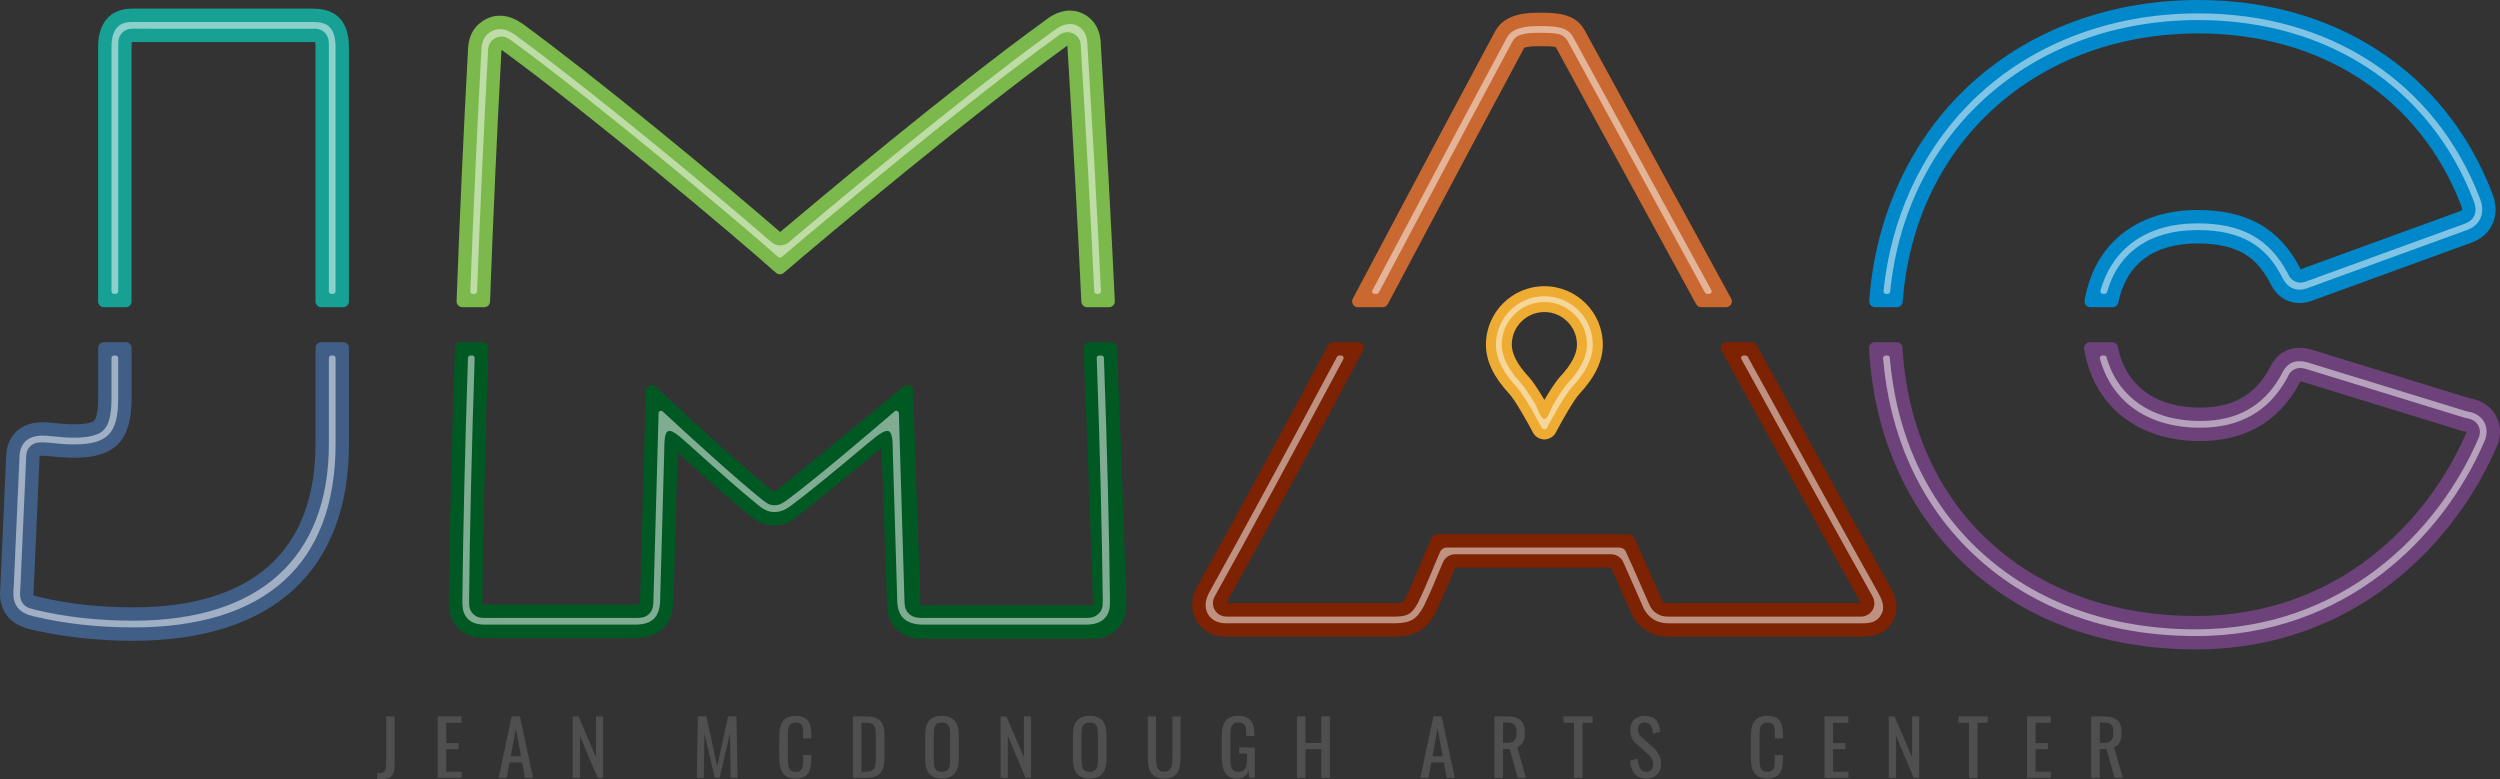 <?xml version="1.0" encoding="utf-8"?>
<!-- Generator: Adobe Illustrator 26.3.1, SVG Export Plug-In . SVG Version: 6.00 Build 0)  -->
<svg version="1.1" id="Layer_1" xmlns="http://www.w3.org/2000/svg" xmlns:xlink="http://www.w3.org/1999/xlink" x="0px" y="0px"
	 viewBox="0 0 747.948 233.155" enable-background="new 0 0 747.948 233.155" xml:space="preserve">
<rect x="0" y="0" width="747.948" height="233.155" fill="#333333" stroke="none"/>
<g>
	<path fill="#4F4F4F" d="M112.845,231.316c2.225,0,2.679-0.477,2.679-2.792v-14.19h2.543v14.235c0,3.156-0.818,4.586-3.996,4.586
		h-1.226V231.316z"/>
	<path fill="#4F4F4F" d="M130.942,214.334h7.129v1.907h-4.564v6.084h3.701v1.816h-3.701v6.743h4.609v1.839h-7.174V214.334z"/>
	<path fill="#4F4F4F" d="M153.08,214.334h2.475l3.928,18.39h-2.429l-0.84-4.631h-3.745l-0.886,4.631h-2.407L153.08,214.334z
		 M155.873,226.254l-1.544-8.287l-1.522,8.287H155.873z"/>
	<path fill="#4F4F4F" d="M171.336,214.334h1.748l5.221,12.214v-12.214h2.135v18.39h-1.635l-5.29-12.555v12.555h-2.179V214.334z"/>
	<path fill="#4F4F4F" d="M208.801,214.334h2.52l3.246,14.916l3.269-14.916h2.497l0.341,18.39h-2.066l-0.205-13.349l-3.11,13.349
		h-1.453l-3.087-13.349l-0.205,13.349h-2.088L208.801,214.334z"/>
	<path fill="#4F4F4F" d="M233.141,226.821v-6.493c0-3.723,1.044-6.153,4.949-6.153c3.429,0,4.632,1.975,4.632,5.29v1.453h-2.429
		v-1.294c0-2.043-0.045-3.451-2.179-3.451c-2.18,0-2.384,1.498-2.384,3.769v7.288c0,2.77,0.613,3.678,2.384,3.678
		c2.066,0,2.179-1.476,2.179-3.655v-1.362h2.429v1.362c0,3.383-1.022,5.676-4.632,5.676
		C234.186,232.928,233.141,230.249,233.141,226.821z"/>
	<path fill="#4F4F4F" d="M255.167,214.334h3.996c4.087,0,5.449,1.884,5.449,5.608v6.766c0,3.905-1.384,6.016-5.244,6.016h-4.2
		V214.334z M259.185,230.885c2.793,0,2.838-1.68,2.838-4.654v-5.971c0-2.838-0.272-4.018-2.906-4.018h-1.385v14.644H259.185z"/>
	<path fill="#4F4F4F" d="M276.782,226.957v-6.97c0-3.633,1.317-5.812,5.041-5.812c3.7,0,5.017,2.202,5.017,5.812v6.993
		c0,3.61-1.317,5.948-5.017,5.948C278.077,232.928,276.782,230.613,276.782,226.957z M284.252,227.525v-8.06
		c0-2.043-0.386-3.292-2.429-3.292c-2.067,0-2.452,1.249-2.452,3.292v8.06c0,2.043,0.385,3.383,2.452,3.383
		C283.866,230.908,284.252,229.568,284.252,227.525z"/>
	<path fill="#4F4F4F" d="M299.352,214.334h1.748l5.221,12.214v-12.214h2.135v18.39h-1.635l-5.29-12.555v12.555h-2.179V214.334z"/>
	<path fill="#4F4F4F" d="M320.991,226.957v-6.97c0-3.633,1.317-5.812,5.041-5.812c3.7,0,5.017,2.202,5.017,5.812v6.993
		c0,3.61-1.317,5.948-5.017,5.948C322.285,232.928,320.991,230.613,320.991,226.957z M328.461,227.525v-8.06
		c0-2.043-0.386-3.292-2.429-3.292c-2.066,0-2.452,1.249-2.452,3.292v8.06c0,2.043,0.385,3.383,2.452,3.383
		C328.075,230.908,328.461,229.568,328.461,227.525z"/>
	<path fill="#4F4F4F" d="M343.402,226.526v-12.192h2.452v12.305c0,2.384,0.295,4.268,2.452,4.268c2.156,0,2.452-1.884,2.452-4.268
		v-12.305h2.429v12.192c0,3.859-0.886,6.402-4.881,6.402C344.286,232.928,343.402,230.386,343.402,226.526z"/>
	<path fill="#4F4F4F" d="M365.539,226.685v-6.152c0-4.019,1.044-6.357,4.926-6.357c3.452,0,4.79,1.725,4.79,5.358v0.681h-2.407
		v-0.568c0-2.384-0.272-3.474-2.338-3.474c-2.271,0-2.407,1.703-2.407,3.973v6.811c0,2.656,0.453,3.95,2.475,3.95
		c1.998,0,2.497-1.43,2.497-4.2v-1.271h-2.339v-1.816h4.654v9.104h-1.612l-0.249-2.111c-0.499,1.362-1.453,2.338-3.269,2.338
		C366.811,232.951,365.539,230.658,365.539,226.685z"/>
	<path fill="#4F4F4F" d="M388.019,214.334h2.565v7.946h4.722v-7.946h2.565v18.39h-2.565v-8.604h-4.722v8.604h-2.565V214.334z"/>
	<path fill="#4F4F4F" d="M428.843,214.334h2.475l3.928,18.39h-2.429l-0.84-4.631h-3.745l-0.886,4.631h-2.407L428.843,214.334z
		 M431.636,226.254l-1.544-8.287l-1.522,8.287H431.636z"/>
	<path fill="#4F4F4F" d="M447.099,214.334h3.701c3.677,0,5.403,1.385,5.403,4.881c0,2.157-0.636,3.746-2.271,4.291l2.611,9.217
		h-2.475l-2.407-8.627h-1.998v8.627h-2.565V214.334z M450.64,222.258c2.157,0,3.088-0.681,3.088-3.042
		c0-2.157-0.591-3.042-2.929-3.042h-1.136v6.084H450.64z"/>
	<path fill="#4F4F4F" d="M470.895,216.242h-3.11v-1.907h8.695v1.907h-3.02v16.482h-2.565V216.242z"/>
	<path fill="#4F4F4F" d="M487.697,227.57l2.271-0.613c0.136,1.975,0.635,3.95,2.611,3.95c1.317,0,2.02-0.749,2.02-2.157
		c0-1.657-0.84-2.52-1.998-3.542l-3.087-2.724c-1.226-1.067-1.771-2.225-1.771-4.064c0-2.702,1.657-4.245,4.314-4.245
		c2.929,0,4.336,1.521,4.631,4.745l-2.179,0.59c-0.136-1.816-0.545-3.36-2.452-3.36c-1.272,0-2.02,0.681-2.02,2.021
		c0,1.112,0.34,1.748,1.203,2.497l3.111,2.724c1.384,1.226,2.633,2.861,2.633,5.154c0,2.724-1.839,4.382-4.404,4.382
		C489.377,232.928,487.879,230.749,487.697,227.57z"/>
	<path fill="#4F4F4F" d="M523.822,226.821v-6.493c0-3.723,1.044-6.153,4.949-6.153c3.429,0,4.632,1.975,4.632,5.29v1.453h-2.429
		v-1.294c0-2.043-0.045-3.451-2.179-3.451c-2.18,0-2.384,1.498-2.384,3.769v7.288c0,2.77,0.613,3.678,2.384,3.678
		c2.066,0,2.179-1.476,2.179-3.655v-1.362h2.429v1.362c0,3.383-1.022,5.676-4.632,5.676
		C524.866,232.928,523.822,230.249,523.822,226.821z"/>
	<path fill="#4F4F4F" d="M545.847,214.334h7.129v1.907h-4.564v6.084h3.701v1.816h-3.701v6.743h4.609v1.839h-7.174V214.334z"/>
	<path fill="#4F4F4F" d="M565.079,214.334h1.748l5.221,12.214v-12.214h2.135v18.39h-1.635l-5.29-12.555v12.555h-2.179V214.334z"/>
	<path fill="#4F4F4F" d="M589.079,216.242h-3.11v-1.907h8.695v1.907h-3.02v16.482h-2.565V216.242z"/>
	<path fill="#4F4F4F" d="M606.427,214.334h7.129v1.907h-4.564v6.084h3.701v1.816h-3.701v6.743h4.609v1.839h-7.174V214.334z"/>
	<path fill="#4F4F4F" d="M625.659,214.334h3.701c3.677,0,5.403,1.385,5.403,4.881c0,2.157-0.636,3.746-2.271,4.291l2.611,9.217
		h-2.475l-2.407-8.627h-1.998v8.627h-2.565V214.334z M629.2,222.258c2.157,0,3.088-0.681,3.088-3.042
		c0-2.157-0.591-3.042-2.929-3.042h-1.136v6.084H629.2z"/>
</g>
<path fill="#17A194" d="M93.676,2.583H40.33l-0.759-0.004c-6.492,0-10.215,4.177-10.215,11.461v76.13
	c0,0.963,0.781,1.743,1.743,1.743h6.518c0.962,0,1.743-0.78,1.743-1.743V14.04c0-0.739,0.026-1.186,0.057-1.455
	c0.045-0.001,0.096-0.001,0.153-0.001l54.105,0.004c0.217,0,0.462,0,0.666,0.006c0.05,0.526,0.05,1.363,0.05,1.692V90.17
	c0,0.963,0.781,1.743,1.743,1.743h6.517c0.962,0,1.743-0.78,1.743-1.743V14.286C104.396,6.521,100.789,2.583,93.676,2.583z"/>
<path fill="#415E86" d="M102.653,102.374h-6.517c-0.962,0-1.743,0.78-1.743,1.743v28.68c0,31.995-18.867,48.906-54.563,48.906
	c-10.047,0-19.589-1.06-28.343-3.145c-1.151-0.288-1.421-0.457-1.437-0.419c-0.1-0.269-0.015-1.375,0.051-2.238l1.723-38.925
	c0-0.287,0.01-0.473,0.023-0.593c0.362-0.062,1.429-0.074,3.198,0.112c2.691,0.308,5.03,0.457,7.152,0.457
	c12.192,0,17.165-5.122,17.165-17.679v-15.157c0-0.963-0.781-1.743-1.743-1.743h-6.518c-0.962,0-1.743,0.78-1.743,1.743v15.157
	c0,5.031-0.951,6.319-1.142,6.526c-0.488,0.53-2.356,1.149-6.018,1.149c-1.708,0-3.732-0.132-6.03-0.394
	c-1.458-0.154-2.58-0.226-3.529-0.226c-6.489,0-10.735,4.105-10.815,10.402l-1.709,38.565c-0.165,2.165-0.371,4.86,1.161,7.645
	c2.154,3.916,6.101,4.902,7.876,5.345c9.532,2.271,19.854,3.421,30.68,3.421c41.636,0,64.566-20.921,64.566-58.911v-28.68
	C104.396,103.154,103.615,102.374,102.653,102.374z"/>
<g opacity="0.5">
	<path fill="#FFFFFF" d="M93.676,6.583L39.547,6.579c-2.645,0-6.191,0.773-6.191,7.461v73.153c0,0.398,0.322,0.72,0.72,0.72h0.565
		c0.398,0,0.72-0.322,0.72-0.72V14.041c0-0.792,0.026-1.414,0.082-1.902c0.226-2.007,1.912-3.531,3.932-3.553l0.196-0.001
		l54.105,0.004c0.251,0,0.535,0,0.771,0.007c2.022,0.053,3.687,1.608,3.877,3.622c0.06,0.633,0.067,1.438,0.067,2.069v72.907
		c0,0.398,0.322,0.72,0.72,0.72h0.564c0.398,0,0.72-0.322,0.72-0.72V14.286C100.396,7.894,97.709,6.583,93.676,6.583z"/>
	<path fill="#FFFFFF" d="M13.273,180.507c-0.171,0.232-0.365,0.444-0.578,0.632C12.906,180.955,13.099,180.744,13.273,180.507z"/>
	<path fill="#FFFFFF" d="M98.392,132.796c0,34.117-20.798,52.906-58.562,52.906c-10.358,0-20.206-1.095-29.27-3.253
		c-0.743-0.186-1.224-0.34-1.505-0.436c-1.252-0.321-2.294-1.237-2.756-2.484c-0.383-1.03-0.331-2.043-0.191-3.87l1.716-38.778
		c0.003-0.422,0.023-0.701,0.041-0.887c0.175-1.792,1.526-3.247,3.302-3.553c1.119-0.195,2.954-0.067,4.298,0.076
		c2.572,0.294,4.764,0.435,6.732,0.435c9.965,0,13.164-3.324,13.164-13.679v-12.18c0-0.398-0.322-0.72-0.72-0.72h-0.565
		c-0.398,0-0.72,0.322-0.72,0.72v12.18c0,4.599-0.717,7.617-2.191,9.228c-0.566,0.613-2.258,2.447-8.968,2.447
		c-1.862,0-4.044-0.142-6.484-0.421c-1.278-0.135-2.267-0.199-3.075-0.199c-4.278,0-6.763,2.353-6.815,6.454
		c-0.001,0.042-0.002,0.083-0.004,0.125l-1.709,38.565c-0.002,0.042-0.004,0.084-0.008,0.125c-0.144,1.896-0.278,3.678,0.678,5.415
		c1.212,2.204,3.392,2.906,5.338,3.392c9.188,2.188,19.198,3.303,29.713,3.303c39.623,0,60.566-18.988,60.566-54.911v-25.703
		c0-0.398-0.322-0.72-0.72-0.72h-0.564c-0.398,0-0.72,0.322-0.72,0.72V132.796z"/>
</g>
<path fill="#7BB94C" d="M329.358,13.737c-0.024-5.787-2.899-8.436-5.306-9.638c-1.239-0.619-2.581-0.934-3.988-0.934
	c-3.637,0.001-6.488,2.248-7.365,2.942c-28.554,20.623-70.604,55.965-79.294,63.309c-18.111-15.689-54.084-45.48-76.829-62.132
	l-0.302-0.211c-1.757-1.172-3.927-2.37-6.694-2.37c-1.935,0-3.78,0.597-5.262,1.676c-2.857,1.862-4.314,4.924-4.327,9.012
	c-1.273,23.309-2.446,49.145-3.39,74.715c-0.017,0.473,0.159,0.933,0.487,1.274c0.329,0.341,0.782,0.533,1.255,0.533h6.525
	c0.938,0,1.707-0.742,1.742-1.679c0.952-25.723,2.121-51.474,3.381-74.471c0.001-0.032,0.002-0.064,0.002-0.095
	c0-0.306,0.009-0.54,0.022-0.718c0.166,0.095,0.378,0.225,0.647,0.403c26.753,19.587,69.252,55.335,81.498,66.278
	c0.65,0.582,1.632,0.59,2.296,0.024c12.921-11.074,56.127-47.249,84.287-67.576c0.234-0.187,0.436-0.337,0.607-0.456
	c0.003,0.126,0.006,0.268,0.007,0.43c1.721,28.18,3.042,52.393,4.159,76.198c0.043,0.93,0.81,1.662,1.741,1.662h6.525
	c0.477,0,0.932-0.195,1.261-0.54c0.329-0.345,0.503-0.809,0.48-1.285C332.401,66.123,331.076,41.83,329.358,13.737z"/>
<path fill="#005923" d="M336.985,179.9l-0.005-0.589c0-0.019-0.003-0.146-0.005-0.166c-1.037-31.239-1.881-53.7-2.819-75.105
	c-0.042-0.932-0.809-1.667-1.742-1.667h-6.524c-0.476,0-0.931,0.194-1.26,0.538c-0.328,0.343-0.503,0.806-0.482,1.282
	c0.945,21.508,1.791,44.017,2.827,75.265l0.006,0.577c0.005,0.348,0.01,0.788-0.014,1.082h-51.11c-0.205,0-0.356-0.01-0.465-0.023
	c-0.003-0.068-0.006-0.154-0.006-0.26l-2.213-63.926c-0.023-0.665-0.422-1.258-1.028-1.53c-0.604-0.271-1.314-0.176-1.826,0.248
	c-0.272,0.226-27.392,22.698-37.583,30.705c-0.054,0.043-0.106,0.089-0.154,0.138c-0.511,0.509-0.825,0.66-0.945,0.703
	c-0.136-0.069-0.453-0.267-1.16-0.833c-10.883-8.706-34.085-30.425-34.319-30.644c-0.502-0.47-1.23-0.6-1.863-0.337
	c-0.633,0.264-1.053,0.875-1.071,1.561l-1.722,62.253c0,0.974-0.054,1.428-0.102,1.637c-0.241,0.041-0.693,0.062-1.351,0.062
	h-44.995c-0.317,0-0.537-0.01-0.69-0.022c-0.026-0.359-0.026-0.915-0.026-1.412c0.216-21.375,0.83-47.4,1.776-75.261
	c0.016-0.472-0.16-0.931-0.489-1.271c-0.328-0.34-0.781-0.532-1.253-0.532h-6.522c-0.94,0-1.71,0.745-1.742,1.684
	c-0.947,28.007-1.561,54.037-1.774,75.361c0,2.181,0,4.653,1.695,7.195c1.886,2.828,4.922,4.262,9.025,4.262h44.995
	c7.35,0,11.419-4.118,11.456-11.557l1.218-43.961c7.13,6.49,15.813,14.239,21.505,18.792c1.326,1.063,3.794,3.041,7.373,3.041
	c1.891,0,4.747-0.565,7.636-3.245c5.72-4.508,16.005-12.922,24.52-19.929l1.628,47.032c0.07,6.025,4.279,10.073,10.474,10.073
	h51.141c3.576,0,5.865-1.558,7.155-2.865C337.056,185.316,337.008,181.66,336.985,179.9z"/>
<path fill="#0188CA" d="M745.536,57.584C731.587,21.527,698.752,0,657.703,0c-28.163,0-53.592,10.113-71.607,28.477
	c-15.691,15.997-25.229,37.865-26.853,61.574c-0.034,0.482,0.135,0.956,0.464,1.309c0.33,0.353,0.791,0.553,1.275,0.553h6.531
	c0.914,0,1.672-0.705,1.739-1.617c3.441-47.275,39.814-80.292,88.451-80.292c36.784,0,66.141,19.16,78.545,51.298
	c0.495,1.185,0.36,1.557,0.36,1.557c-0.019,0.027-0.123,0.132-0.577,0.314L688.29,80.557c-0.028-0.061-0.058-0.122-0.084-0.177
	l-0.192-0.397c-6.146-11.707-15.856-17.16-30.556-17.16c-18.244,0-30.875,10.113-33.789,27.052
	c-0.087,0.507,0.055,1.026,0.385,1.419c0.331,0.393,0.82,0.62,1.334,0.62h6.644c0.827,0,1.54-0.581,1.707-1.39
	c2.391-11.577,10.594-17.696,23.719-17.696c5.981,0,10.618,1.053,14.173,3.219c3.01,1.834,5.388,4.538,7.456,8.453l0.073,0.15
	c2.466,5.23,6.589,6.011,8.827,6.011c1.093,0,2.208-0.187,3.4-0.585c0.014-0.005,0.109-0.039,0.123-0.044l48.047-17.493
	c0.017-0.006,0.131-0.051,0.146-0.057c2.967-1.189,5.028-3.122,6.129-5.745C746.992,63.97,746.888,60.88,745.536,57.584z
	 M739.053,70.862L739.053,70.862L739.053,70.862L739.053,70.862z"/>
<path fill="#6D427A" d="M746.718,124.349c-0.899-1.615-3.105-4.421-7.827-5.186l-47.287-14.55l-0.426-0.119
	c-1.167-0.292-2.171-0.427-3.162-0.427c-4.189,0-7.283,2.18-9.199,6.481c-4.444,7.779-10.998,11.402-20.622,11.402
	c-13.337,0-22.3-6.624-24.589-18.174c-0.162-0.817-0.878-1.405-1.71-1.405h-6.636c-0.511,0-0.995,0.224-1.327,0.613
	c-0.331,0.389-0.476,0.903-0.394,1.407c2.736,17.001,16.016,27.562,34.656,27.562c13.388,0,23.331-5.678,29.553-16.878
	c0.028-0.052,0.054-0.106,0.078-0.16c0.103-0.242,0.258-0.603,0.377-0.831c0.109,0.014,0.26,0.041,0.458,0.089l47.946,14.752
	c0.116,0.036,0.234,0.059,0.354,0.07c0.538,0.049,0.842,0.154,0.977,0.223c-0.018,0.097-0.072,0.272-0.208,0.548
	c-11.359,26.354-38.542,54.514-80.765,54.514c-24.51,0-45.796-7.624-61.558-22.048c-15.745-14.408-24.814-34.541-26.226-58.222
	c-0.055-0.921-0.817-1.64-1.74-1.64h-6.534c-0.479,0-0.938,0.197-1.267,0.545c-0.329,0.348-0.501,0.816-0.474,1.294
	c1.397,25.269,10.81,47.148,27.222,63.271c17.847,17.535,42.251,26.802,70.577,26.802c46.999,0,77.253-31.213,89.87-60.369
	C748.359,130.707,748.316,127.219,746.718,124.349z"/>
<path fill="#C96831" d="M517.928,89.334c-7.167-13.108-14.313-26.203-21.382-39.159l-0.394-0.724
	c-7.506-13.758-14.87-27.257-21.989-40.268c-2.823-5.372-8.848-5.372-13.69-5.372c-3.07,0-10.26,0-13.201,5.624
	c-9.132,16.957-19.002,35.568-29.452,55.27l-0.277,0.523c-4.244,7.999-8.518,16.057-12.805,24.123
	c-0.287,0.54-0.27,1.192,0.044,1.716c0.316,0.525,0.883,0.846,1.495,0.846h7.381c0.645,0,1.237-0.356,1.539-0.926
	c3.881-7.302,7.724-14.548,11.51-21.685c10.432-19.669,20.288-38.251,29.312-55.012c0.28-0.127,1.335-0.476,4.454-0.476
	c1.579,0,4.16,0,4.983,0.296c7.292,13.327,14.824,27.134,22.504,41.21c6.41,11.751,12.922,23.687,19.48,35.685
	c0.306,0.56,0.892,0.907,1.53,0.907h7.43c0.615,0,1.186-0.325,1.499-0.854C518.212,90.53,518.223,89.874,517.928,89.334z"/>
<path fill="#7D2203" d="M565.018,174.688c-11.366-20.329-23.904-43.019-39.457-71.409c-0.305-0.558-0.892-0.906-1.529-0.906h-7.433
	c-0.616,0-1.186,0.325-1.499,0.855c-0.314,0.53-0.326,1.186-0.03,1.726c16.362,29.879,29.468,53.605,41.245,74.668
	c0.003,0.005,0.006,0.01,0.008,0.014c0.108,0.189,0.287,0.503,0.47,0.834h-57.719c-0.898,0-1.368-0.144-1.886-1.018
	c-0.896-2.015-1.746-3.962-2.579-5.868c-1.909-4.371-3.713-8.499-5.765-12.777c-0.291-0.604-0.901-0.989-1.572-0.989h-57.289
	c-0.679,0-1.296,0.394-1.581,1.01c-1.46,3.144-2.603,5.903-3.708,8.571c-1.31,3.164-2.548,6.152-4.131,9.317
	c-0.975,1.755-0.975,1.755-3.365,1.755h-50.317c0.095-0.211,0.238-0.491,0.455-0.853c11.232-20.236,23.704-43.269,40.441-74.682
	c0.287-0.54,0.271-1.192-0.044-1.717c-0.316-0.525-0.883-0.846-1.495-0.846h-7.385c-0.644,0-1.235,0.355-1.538,0.923
	c-15.845,29.718-27.774,51.733-38.657,71.341c-2.952,5.001-2.043,8.751-0.76,11.016c0.822,1.45,3.332,4.822,8.898,4.822h50.402
	c6.893,0,9.744-2.641,12.11-6.9l0.197-0.372c1.752-3.504,3.053-6.646,4.441-10c0.459-1.105,0.923-2.227,1.413-3.382h46.647
	c1.143,2.52,2.25,5.056,3.447,7.796l0.152,0.348c0.8,1.832,1.617,3.703,2.477,5.634l0.133,0.3c0.024,0.055,0.051,0.109,0.082,0.161
	l0.161,0.281c2.256,3.954,6.027,6.132,10.616,6.132h57.78c2.194,0,6.758,0,9.356-4.474
	C568.867,181.423,566.452,177.198,565.018,174.688z"/>
<path fill="#EEAC32" d="M462.045,131.463c-1.436,0-2.754-0.796-3.423-2.068c-1.851-3.52-5.396-9.757-7.028-11.51
	c-4.733-5.083-7.034-9.916-7.034-14.776c0-9.642,7.844-17.486,17.486-17.486c9.642,0,17.486,7.844,17.486,17.486
	c0,4.86-2.301,9.693-7.034,14.776c-1.635,1.756-5.179,7.992-7.028,11.51C464.799,130.666,463.482,131.463,462.045,131.463z
	 M462.045,93.357c-5.377,0-9.751,4.374-9.751,9.751c0,2.773,1.669,5.971,4.961,9.505c1.392,1.495,3.207,4.338,4.791,7.028
	c1.584-2.69,3.399-5.533,4.791-7.028c3.292-3.535,4.961-6.733,4.961-9.505C471.796,97.731,467.422,93.357,462.045,93.357z"/>
<g opacity="0.5">
	<path fill="#FFFFFF" d="M657.702,6.004c38.483,0,69.23,20.117,82.259,53.811c0.718,1.741,0.851,3.183,0.407,4.407
		c-0.124,0.342-0.294,0.667-0.506,0.962c-0.675,0.945-1.604,1.405-2.339,1.701c-0.041,0.017-0.082,0.032-0.124,0.047l-47.742,17.383
		c-1.946,0.708-4.112-0.187-4.991-2.064l-0.226-0.47c-5.454-10.344-13.779-14.959-26.983-14.959
		c-15.041,0-25.444,7.298-29.051,20.176c-0.128,0.457,0.226,0.915,0.701,0.915h0.595c0.321,0,0.599-0.217,0.686-0.526
		c3.395-11.994,12.92-18.56,27.069-18.56c6.739,0,12.056,1.244,16.255,3.803c3.65,2.225,6.482,5.402,8.911,10.001
		c0.021,0.042,0.043,0.084,0.063,0.126l0.072,0.149c1.181,2.502,2.934,3.753,5.227,3.753c0.67,0,1.368-0.125,2.135-0.38
		l48.066-17.501c1.989-0.798,3.274-1.969,3.955-3.591c0.745-1.775,0.646-3.766-0.307-6.086C728.476,24.571,697.035,4,657.702,4
		c-27.078,0-51.495,9.688-68.751,27.278c-14.316,14.595-23.283,34.321-25.447,55.837c-0.043,0.426,0.296,0.798,0.724,0.798h0.56
		c0.368,0,0.674-0.28,0.71-0.647C570.277,39.28,607.819,6.004,657.702,6.004z"/>
	<path fill="#FFFFFF" d="M738.296,123.119c-0.193-0.044-0.389-0.089-0.582-0.132l-47.555-14.622
		c-0.818-0.202-1.501-0.296-2.144-0.296c-1.729,0-3.923,0.467-5.545,4.109c-0.055,0.122-0.115,0.241-0.181,0.356
		c-5.158,9.029-13.039,13.418-24.095,13.418c-14.291,0-24.568-7.071-27.952-19.052c-0.087-0.309-0.364-0.526-0.685-0.526h-0.608
		c-0.473,0-0.827,0.454-0.703,0.91c3.557,13.021,14.507,20.673,29.947,20.673c11.952,0,20.458-4.815,26-14.721
		c0.132-0.306,0.318-0.725,0.463-1.001c0.776-1.485,2.387-2.329,4.059-2.114c0.209,0.027,0.498,0.075,0.88,0.167
		c0.081,0.02,0.162,0.042,0.242,0.066l47.735,14.688c0.854,0.103,1.588,0.312,2.194,0.624c1.578,0.812,2.433,2.567,2.099,4.311
		c-0.09,0.468-0.254,0.946-0.5,1.461c-11.884,27.498-40.282,56.847-84.401,56.847c-25.526,0-47.746-7.986-64.258-23.097
		c-15.905-14.556-25.317-34.619-27.318-58.155c-0.032-0.371-0.339-0.658-0.712-0.658h-0.575c-0.423,0-0.758,0.365-0.723,0.786
		c1.921,22.916,10.808,42.734,25.811,57.472c17.083,16.784,40.519,25.656,67.774,25.656c45.062,0,74.074-29.939,86.199-57.958
		c0.019-0.042,0.037-0.084,0.057-0.125c0.963-2.029,0.963-4.183,0.002-5.908C742.563,125.109,741.172,123.599,738.296,123.119z"/>
</g>
<g opacity="0.5">
	<path fill="#FFFFFF" d="M422.166,69.325l1.007-1.896c9.918-18.702,20.175-38.041,29.323-55.03c0.42-0.78,1.076-1.39,1.883-1.755
		c0.792-0.358,2.289-0.829,6.093-0.829c3.356,0,5.149,0.083,6.411,0.56c0.924,0.349,1.664,1.054,2.138,1.92
		c7.195,13.15,14.623,26.766,22.196,40.646l2.699,4.948c5.341,9.79,10.746,19.696,16.186,29.649
		c0.126,0.231,0.369,0.375,0.632,0.375h0.645c0.547,0,0.894-0.586,0.631-1.066c-6.36-11.637-12.699-23.251-18.976-34.757
		l-0.395-0.725c-7.504-13.756-14.867-27.253-21.986-40.262c-1.612-3.068-5.077-3.293-10.182-3.293c-3.876,0-8.054,0.413-9.656,3.478
		c-9.161,17.012-19.022,35.606-29.462,55.291l-1.513,2.851c-3.07,5.787-6.155,11.601-9.247,17.424
		c-0.255,0.48,0.092,1.059,0.635,1.059h0.638c0.266,0,0.512-0.148,0.637-0.383C415.757,81.407,418.982,75.329,422.166,69.325z"/>
	<path fill="#FFFFFF" d="M561.527,176.64c-11.211-20.051-23.504-42.296-38.626-69.89c-0.126-0.231-0.37-0.377-0.633-0.377h-0.644
		c-0.547,0-0.891,0.592-0.628,1.072c15.2,27.738,27.583,50.144,38.802,70.211c0.1,0.177,0.256,0.45,0.422,0.748
		c0.49,0.879,0.707,1.91,0.49,2.893c-0.421,1.913-2.081,3.174-3.918,3.174h-57.719c-0.881,0-3.561,0-5.327-2.977
		c-0.079-0.135-0.151-0.273-0.215-0.416c-0.832-1.873-1.626-3.688-2.402-5.467l-0.186-0.425c-1.513-3.464-2.959-6.774-4.512-10.118
		c-0.354-0.762-1.122-1.25-1.963-1.25l-51.635,0c-0.853,0-1.631,0.504-1.976,1.284c-0.907,2.057-1.698,3.965-2.469,5.827
		c-1.333,3.223-2.594,6.267-4.249,9.576c-0.025,0.053-0.053,0.104-0.081,0.155c-1.813,3.259-3.304,3.81-6.861,3.81l-50.173,0
		c-0.95,0-1.902-0.272-2.641-0.87c-1.473-1.193-1.883-3.161-1.147-4.782c0.167-0.368,0.379-0.77,0.631-1.194
		c10.699-19.278,22.51-41.067,38.041-70.186c0.256-0.48-0.088-1.065-0.632-1.065h-0.638c-0.266,0-0.512,0.15-0.637,0.384
		c-15.423,28.915-27.126,50.504-37.848,69.822c-0.017,0.03-0.034,0.062-0.053,0.092c-1.59,2.694-1.834,5.054-0.725,7.013
		c0.591,1.042,2.082,2.793,5.418,2.793h50.402c5.067,0,6.753-1.494,8.614-4.844l0.136-0.256c1.678-3.361,2.952-6.439,4.302-9.697
		c0.468-1.13,0.936-2.26,1.429-3.421c0.626-1.475,2.079-2.435,3.681-2.435l46.646,0c1.569,0,2.993,0.917,3.642,2.345
		c1.101,2.426,2.167,4.865,3.312,7.485l0.312,0.713c0.797,1.826,1.61,3.688,2.466,5.608l0.09,0.204l0.105,0.183
		c1.536,2.692,4.006,4.115,7.142,4.115h57.78c2.438,0,4.563-0.187,5.896-2.482c1.39-2.396,0.328-4.639-1.205-7.321
		C561.539,176.663,561.532,176.651,561.527,176.64z"/>
	<path fill="#FFFFFF" d="M462.045,88.623c-7.987,0-14.486,6.499-14.486,14.486c0,4.065,2.038,8.229,6.23,12.732
		c2.48,2.662,7.438,12.063,7.488,12.158c0.301,0.572,1.234,0.572,1.535,0c0.05-0.094,5-9.487,7.488-12.159
		c4.191-4.501,6.229-8.666,6.229-12.731C476.53,95.121,470.032,88.623,462.045,88.623z M469.03,114.658
		c-0.58,0.624-1.924,2.298-4.399,6.505c-0.539,0.916-1.522,4.214-2.586,4.214c-1.062,0.001-2.046-3.298-2.585-4.213
		c-2.356-4.002-3.694-5.747-4.401-6.505c-3.826-4.109-5.766-7.995-5.766-11.55c0-7.031,5.721-12.751,12.752-12.751
		s12.751,5.72,12.751,12.751C474.796,106.665,472.857,110.551,469.03,114.658z"/>
</g>
<g opacity="0.5">
	<g>
		<path fill="#FFFFFF" d="M325.358,13.753c-0.013-3.055-1.024-5.042-3.094-6.076c-1.996-0.997-4.424-0.541-7.081,1.566
			c-0.047,0.037-0.094,0.073-0.143,0.107c-28.541,20.614-70.86,56.198-79.054,63.122c-1.507,1.271-3.713,1.257-5.201-0.032
			c-18.159-15.731-53.921-45.344-76.573-61.929l-0.227-0.157c-1.254-0.835-2.712-1.651-4.406-1.651c-1.069,0-2.102,0.323-2.907,0.91
			c-0.056,0.041-0.112,0.08-0.171,0.117c-0.617,0.403-2.498,1.628-2.511,5.674c0,0.069-0.002,0.138-0.006,0.206
			c-1.219,22.317-2.347,46.993-3.273,71.557c-0.015,0.408,0.312,0.747,0.72,0.747h0.569c0.387,0,0.705-0.306,0.719-0.693
			c0.933-24.786,2.061-49.48,3.274-71.603c0.001-0.274,0.007-0.506,0.017-0.701c0.047-0.986,0.381-1.958,1.057-2.677
			c1.33-1.415,3.363-1.661,4.938-0.758c0.222,0.127,0.505,0.3,0.864,0.538c0.052,0.035,0.104,0.071,0.155,0.108
			c25.527,18.69,65.325,52.028,79.757,64.713c0.329,0.289,0.81,0.293,1.144,0.009c14.983-12.758,55.488-46.522,82.399-65.957
			c0.213-0.168,0.406-0.313,0.579-0.437c0.89-0.637,1.986-0.966,3.066-0.787c1.979,0.328,3.336,1.983,3.38,3.863l0.006,0.368
			c1.647,26.979,2.931,50.372,4.022,73.33c0.018,0.384,0.335,0.685,0.719,0.685h0.564c0.411,0,0.739-0.343,0.72-0.754
			c-1.094-23.02-2.376-46.371-4.015-73.179C325.361,13.905,325.358,13.829,325.358,13.753z"/>
	</g>
	<path fill="#FFFFFF" d="M329.554,106.374h-0.716c-0.408,0-0.734,0.341-0.719,0.748c0.956,26.728,1.578,51.661,1.802,72.315
		c0,0.602-0.005,1.272-0.04,1.706c-0.156,1.963-1.825,3.53-3.936,3.692c-0.244,0.019-0.595,0.036-1.098,0.036h-48.401
		c-1.005,0-1.657-0.035-2.181-0.119c-1.699-0.271-3.053-1.441-3.454-2.999c-0.158-0.613-0.229-1.388-0.231-2.525l-1.655-55.62
		c-0.018-0.619-0.807-0.934-1.296-0.514c-8.122,6.982-23.484,20.046-31.985,26.368c-0.907,0.673-1.513,1.059-2.048,1.304
		c-0.629,0.288-1.329,0.404-2.025,0.385c-0.646-0.017-1.276-0.16-1.846-0.465c-0.461-0.247-0.992-0.62-1.748-1.224
		c-7.903-6.322-22.184-19.386-29.734-26.368c-0.455-0.42-1.187-0.105-1.205,0.514l-1.538,55.62
		c-0.002,1.137-0.068,1.913-0.215,2.527c-0.373,1.557-1.63,2.726-3.208,2.997c-0.487,0.084-1.094,0.119-2.029,0.119h-44.994
		c-0.468,0-0.794-0.018-1.021-0.036c-1.963-0.162-3.515-1.729-3.659-3.692c-0.032-0.434-0.037-1.104-0.037-1.706
		c0.208-20.655,0.786-45.588,1.675-72.317c0.014-0.407-0.312-0.746-0.719-0.746h-0.564c-0.388,0-0.707,0.311-0.72,0.699
		c-0.892,26.931-1.471,51.905-1.675,72.387c0,2.095,0.05,3.477,1.022,4.937c0.71,1.064,2.073,2.48,5.697,2.48h44.994
		c5.131,0,7.431-2.337,7.456-7.576l1.22-44.051c0-7.733,0.888-8.081,6.808-2.741c9.353,8.438,16.644,14.88,21.193,18.518
		c1.078,0.865,2.698,2.165,4.875,2.165c0.022,0,0.047-0.002,0.072-0.003c0.026,0.001,0.053,0.003,0.077,0.003
		c2.342,0,4.084-1.3,5.244-2.165c4.894-3.638,12.736-10.08,22.797-18.518c6.368-5.341,7.324-4.992,7.324,2.741l1.312,44.051
		c0.027,5.239,2.501,7.576,8.021,7.576h48.401c3.898,0,5.365-1.416,6.129-2.48c1.046-1.46,1.1-2.842,1.1-4.937
		c-0.22-20.482-0.842-45.456-1.802-72.388C330.26,106.683,329.941,106.374,329.554,106.374z"/>
</g>
</svg>
